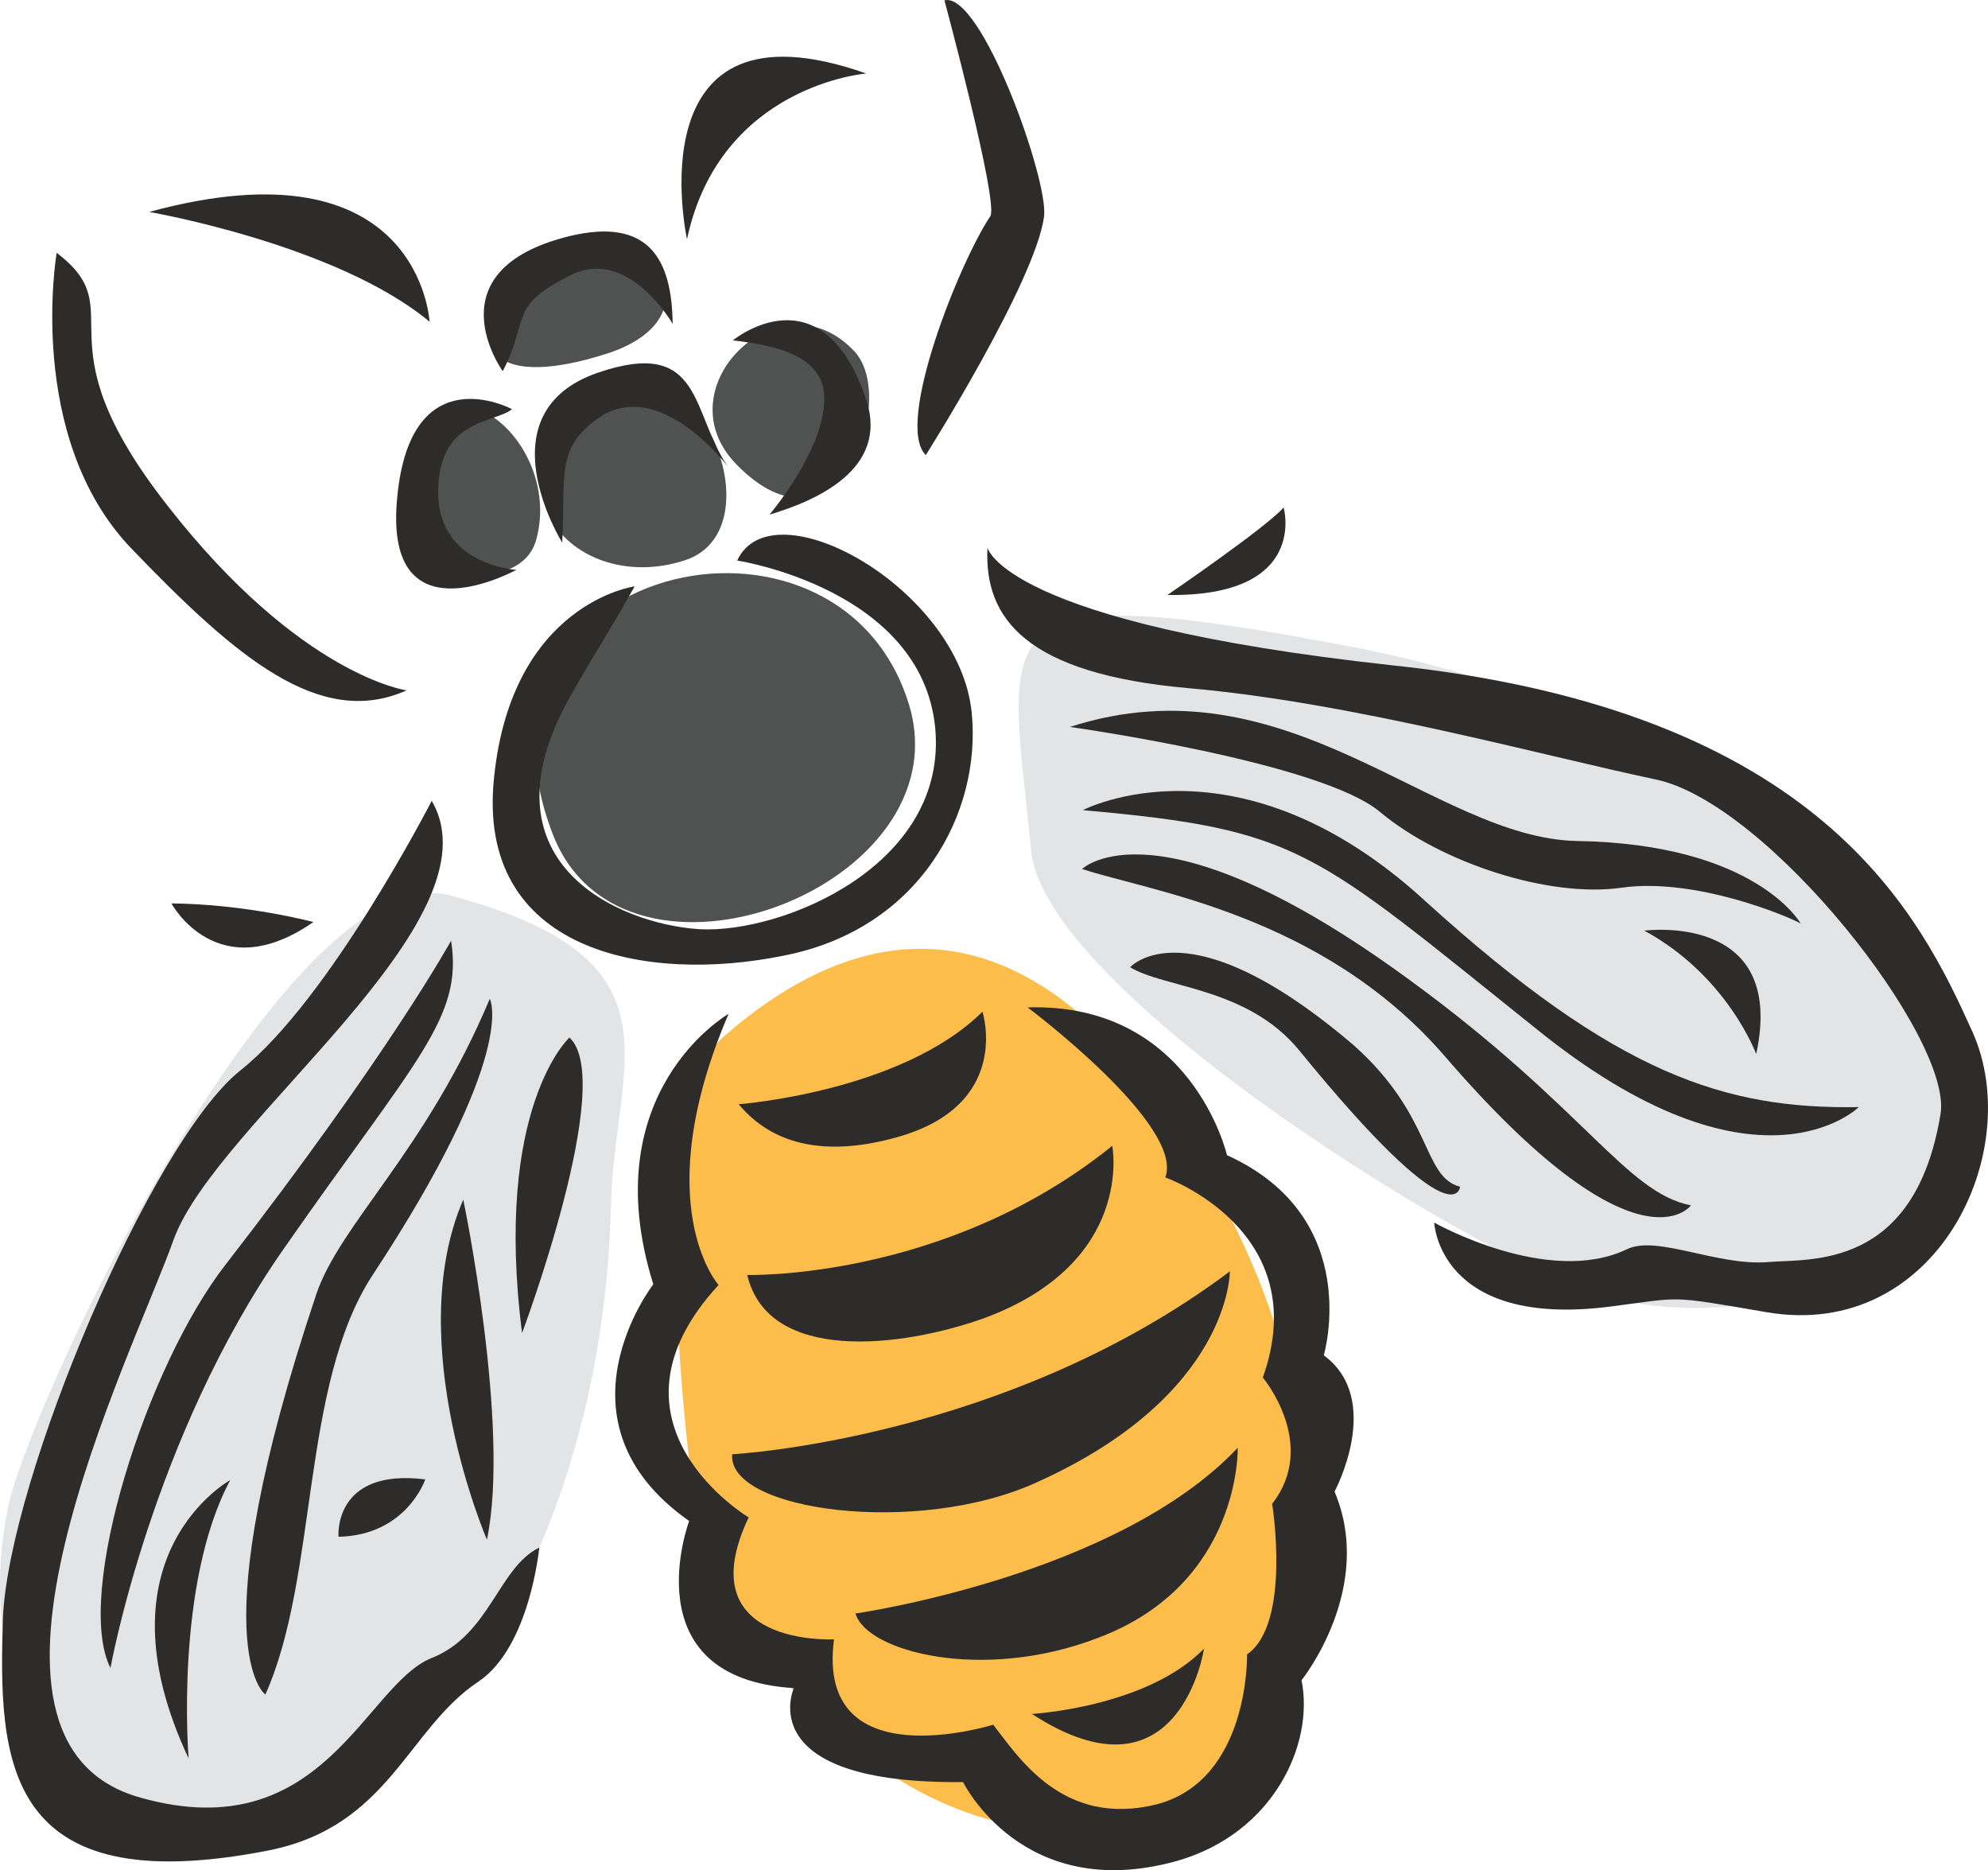 <svg height="250.3" viewBox="0 0 199.604 187.725" width="266.138" xmlns="http://www.w3.org/2000/svg"><path style="fill:#505151" d="M256.958 357.225c11.376-3.744 4.176-14.544-6.048-7.776-9.288 6.192-6.552 11.88 6.048 7.776zm7.632 20.808c9.648-3.024 1.152-23.76-8.784-16.416-11.952 8.856-2.232 19.944 8.784 16.416z" transform="translate(-195.9 -321.767)"/><path style="fill:#505151" d="M249.758 375.873c2.808-10.44-10.944-21.096-13.752-5.472-1.656 9.288 12.096 11.88 13.752 5.472zm31.968-18.793c-7.344-7.991-19.368 3.529-11.952 11.233 10.224 10.584 16.344-6.408 11.952-11.232z" transform="translate(-195.9 -321.767)"/><path style="fill:#e3e4e5" d="M257.246 442.76c.288-14.327 7.92-24.695-16.128-31.103-16.2-4.392-42.336 51.048-44.424 61.488-5.472 27 18.36 47.88 39.816 24.912 16.704-17.928 20.376-40.752 20.736-55.296z" transform="translate(-195.9 -321.767)"/><path style="fill:#505151" d="M251.414 405.537c7.128 18.288 41.472 5.184 35.712-13.176-7.128-22.824-46.224-14.04-35.712 13.176z" transform="translate(-195.9 -321.767)"/><path style="fill:#2d2c2b" d="M239.03 354.057s-.936-18.432-28.152-11.016c0 0 18.792 3.24 28.152 11.016zm25.848-8.28s-5.472-24.912 18-16.632c0 0-14.688 1.152-18 16.632zm-11.664 3.6c-6.408 3.168-4.104 4.464-6.84 9.648 0 0-7.272-10.08 6.624-13.536 8.208-2.016 10.368 2.52 10.44 8.784 0 0-4.464-7.776-10.224-4.896zm-51.624-2.232s-3.168 18.432 7.416 29.592c10.584 11.016 19.008 18.216 27.72 14.328 0 0-10.656-1.44-23.976-18.504-13.392-17.064-3.312-19.44-11.16-25.416zm87.264 20.304s11.016-17.424 11.88-23.976c.432-3.744-6.336-22.608-10.008-21.672 0 0 5.472 20.304 4.608 21.672-3.024 4.464-9.648 20.88-6.48 23.976zm-41.544-4.609s-10.152-5.471-11.52 8.785c-1.44 14.256 11.016 7.848 11.952 7.344 0 0-7.848-.432-7.848-7.776 0-7.416 5.616-6.912 7.416-8.352zm22.176-6.911s8.928-7.344 13.392 5.976c2.304 6.984-5.112 10.152-9.72 11.52 0 0 5.112-5.976 5.472-11.016.504-5.04-5.04-5.976-9.144-6.48zm-13.464 7.776c-4.392 3.096-3.312 5.832-3.672 12.528 0 0-8.136-13.032 3.6-17.064 10.584-3.6 9.288 4.032 13.032 9.432 0 0-6.84-9.072-12.96-4.896zm3.6 16.92s-12.312 1.656-14.112 19.152c-1.872 17.496 15.192 20.736 29.016 17.928 13.824-2.664 19.944-14.472 18.936-24.408-1.224-12.456-20.016-22.896-23.544-15.264 0 0 18.432 2.808 19.872 16.704 1.368 13.824-15.264 20.736-23.616 20.304-8.208-.504-22.464-6.768-12.96-23.472 2.736-4.824 3.024-4.968 6.408-10.944zm-15.696 109.944c-7.128 4.752-8.928 14.472-20.952 16.92-26.928 5.328-27.216-9.216-26.784-23.256.576-14.04 14.904-47.88 23.832-55.008 9-7.128 19.224-27.072 19.224-27.072 7.056 12.096-21.672 32.256-25.92 44.064-4.248 11.88-23.688 50.472-3.24 56.016 18.288 5.112 22.464-11.376 29.16-14.04 5.832-2.304 6.696-9.072 10.8-11.088 0 0-.936 10.008-6.12 13.464z" transform="translate(-195.9 -321.767)"/><path style="fill:#2d2c2b" d="M241.19 416.193s-6.192 11.304-22.608 32.472c-7.992 10.224-15.264 33.192-11.592 40.536 0 0 4.176-23.184 17.424-42.12 13.248-19.008 18-23.112 16.776-30.888z" transform="translate(-195.9 -321.767)"/><path style="fill:none" d="M231.614 473s-8.28 18 1.368 29.16c0 0 .936-21.743-1.368-29.16z" transform="translate(-195.9 -321.767)"/><path style="fill:#2d2c2b" d="M222.542 491.865s-6.768-4.752 5.112-40.176c2.376-7.056 11.016-14.4 17.424-29.664 0 0 2.952 5.4-11.808 27.792-7.2 11.088-5.4 30.168-10.728 42.048zm-3.528-21.528s-13.752 7.56-4.176 27.936c0 0-1.44-17.424 4.176-27.936z" transform="translate(-195.9 -321.767)"/><path style="fill:#2d2c2b" d="M229.886 476.025s-.576-6.912 8.712-5.76c0 0-1.872 5.616-8.712 5.76zm14.904.288s-8.568-19.8-2.376-34.128c0 0 4.752 22.752 2.376 34.128zm8.28-50.4s-7.632 6.984-4.752 29.664c0 0 9.504-25.344 4.752-29.664zm-25.704-11.593s-6.696-1.8-14.256-1.871c0 0 4.608 8.568 14.256 1.872z" transform="translate(-195.9 -321.767)"/><path style="fill:#fcbd4a" d="M268.622 425.769c-8.424 7.416-3.384 43.56-3.024 46.872 1.512 13.032 22.752 39.6 46.296 31.176 9.792-3.528 26.352-31.032 3.24-67.392-17.064-26.568-34.128-21.456-46.512-10.656z" transform="translate(-195.9 -321.767)"/><path style="fill:#2d2c2b" d="M269.054 423.537s-13.608 7.776-7.56 27.144c0 0-10.656 13.752 3.6 23.76 0 0-5.904 15.768 10.512 16.776 0 0-4.392 9.648 16.992 9.432 0 0 5.976 12.24 21.456 7.92 9.648-2.736 13.824-11.664 12.528-18.144 0 0 7.416-9.216 3.312-18.936 0 0 4.968-9.216-1.08-13.68 0 0 4.104-13.824-9.72-20.088 0 0-3.528-15.336-20.016-14.832 0 0 15.768 11.808 13.824 17.064 0 0 15.048 5.328 9.792 20.088 0 0 5.616 6.696.936 12.672 0 0 1.944 12.024-2.52 15.12 0 0 .288 12.6-9.072 15.048-9.504 2.376-13.968-4.896-16.416-7.992 0 0-17.856 5.616-15.984-8.568 0 0-14.76.792-8.568-12.24 0 0-15.84-9.432-3.024-23.328 0 0-7.2-8.064 1.008-27.216z" transform="translate(-195.9 -321.767)"/><path style="fill:#2d2c2b" d="M299.51 493.809s11.52-.648 17.28-6.552c0 0-2.448 16.2-17.28 6.552zm-17.712-10.08s26.208-3.744 38.376-16.632c0 0 .36 13.68-14.04 19.08-11.592 4.464-23.256 1.368-24.336-2.448zm-12.384-15.984s27.432-1.44 49.968-18.36c0 0 .144 12.384-19.368 21.168-11.952 5.472-31.104 2.88-30.6-2.808zm1.512-18s19.872.576 36.648-12.96c0 0 2.304 11.664-12.816 17.28-8.424 3.024-21.744 4.536-23.832-4.32zm-.864-17.136s16.344-1.224 24.48-9.288c0 0 3.096 9.504-8.856 12.672-9.792 2.664-13.968-1.44-15.624-3.384z" transform="translate(-195.9 -321.767)"/><path style="fill:#e3e4e5" d="M331.55 386.673c-37.944-7.2-34.344-2.448-32.112 20.52 1.512 14.688 47.304 42.264 57.672 44.784 26.712 6.408 48.528-16.632 26.28-38.808-17.352-17.352-37.656-23.76-51.84-26.496z" transform="translate(-195.9 -321.767)"/><path style="fill:#2d2c2b" d="M313.118 381.489s10.008-6.84 11.664-8.784c0 0 2.592 9-11.664 8.784z" transform="translate(-195.9 -321.767)"/><path style="fill:#2d2c2b" d="M357.614 452.913c7.344-.936 5.616-1.152 15.696.576 16.992 2.88 25.992-16.056 20.664-28.08-5.256-11.664-15.12-32.328-58.32-36.864-39.024-4.248-40.608-11.808-40.608-11.808-.36 7.128 3.888 12.672 20.232 14.112 16.416 1.44 35.496 6.768 46.8 9.144 11.304 2.304 29.952 26.064 28.656 33.624-2.592 15.696-13.176 14.472-17.28 14.832-5.112.432-11.16-2.736-14.184-1.296-7.92 3.816-19.368-2.664-19.368-2.664s.432 10.656 17.712 8.424z" transform="translate(-195.9 -321.767)"/><path style="fill:#2d2c2b" d="M309.374 418.857s5.688-6.48 22.464 7.848c7.992 7.128 6.84 13.176 10.656 14.184 0 0-.36 5.688-16.2-13.752-5.184-6.264-13.536-6.192-16.92-8.28z" transform="translate(-195.9 -321.767)"/><path style="fill:#2d2c2b" d="M304.55 408.993s7.56-7.416 32.904 11.16c17.568 12.816 21.672 21.312 28.224 22.608 0 0-5.4 7.488-24.84-15.12-12.312-14.112-29.592-16.416-36.288-18.648z" transform="translate(-195.9 -321.767)"/><path style="fill:#2d2c2b" d="M304.622 403.089s15.624-8.208 34.56 9.288c19.08 17.28 29.952 20.736 43.344 20.52 0 0-10.224 10.152-32.544-7.992-22.32-17.856-23.472-19.872-45.36-21.816z" transform="translate(-195.9 -321.767)"/><path style="fill:#2d2c2b" d="M360.998 415.185s14.328-1.944 11.232 12.384c0 0-2.88-7.848-11.232-12.384zm15.696-.72s-4.464-7.992-22.464-8.28c-14.4-.288-29.088-18.504-50.904-11.448 0 0 25.272 3.528 31.176 8.568 6.048 5.04 16.92 8.64 24.264 7.56 7.344-1.008 16.488 2.808 17.928 3.6z" transform="translate(-195.9 -321.767)"/></svg>
